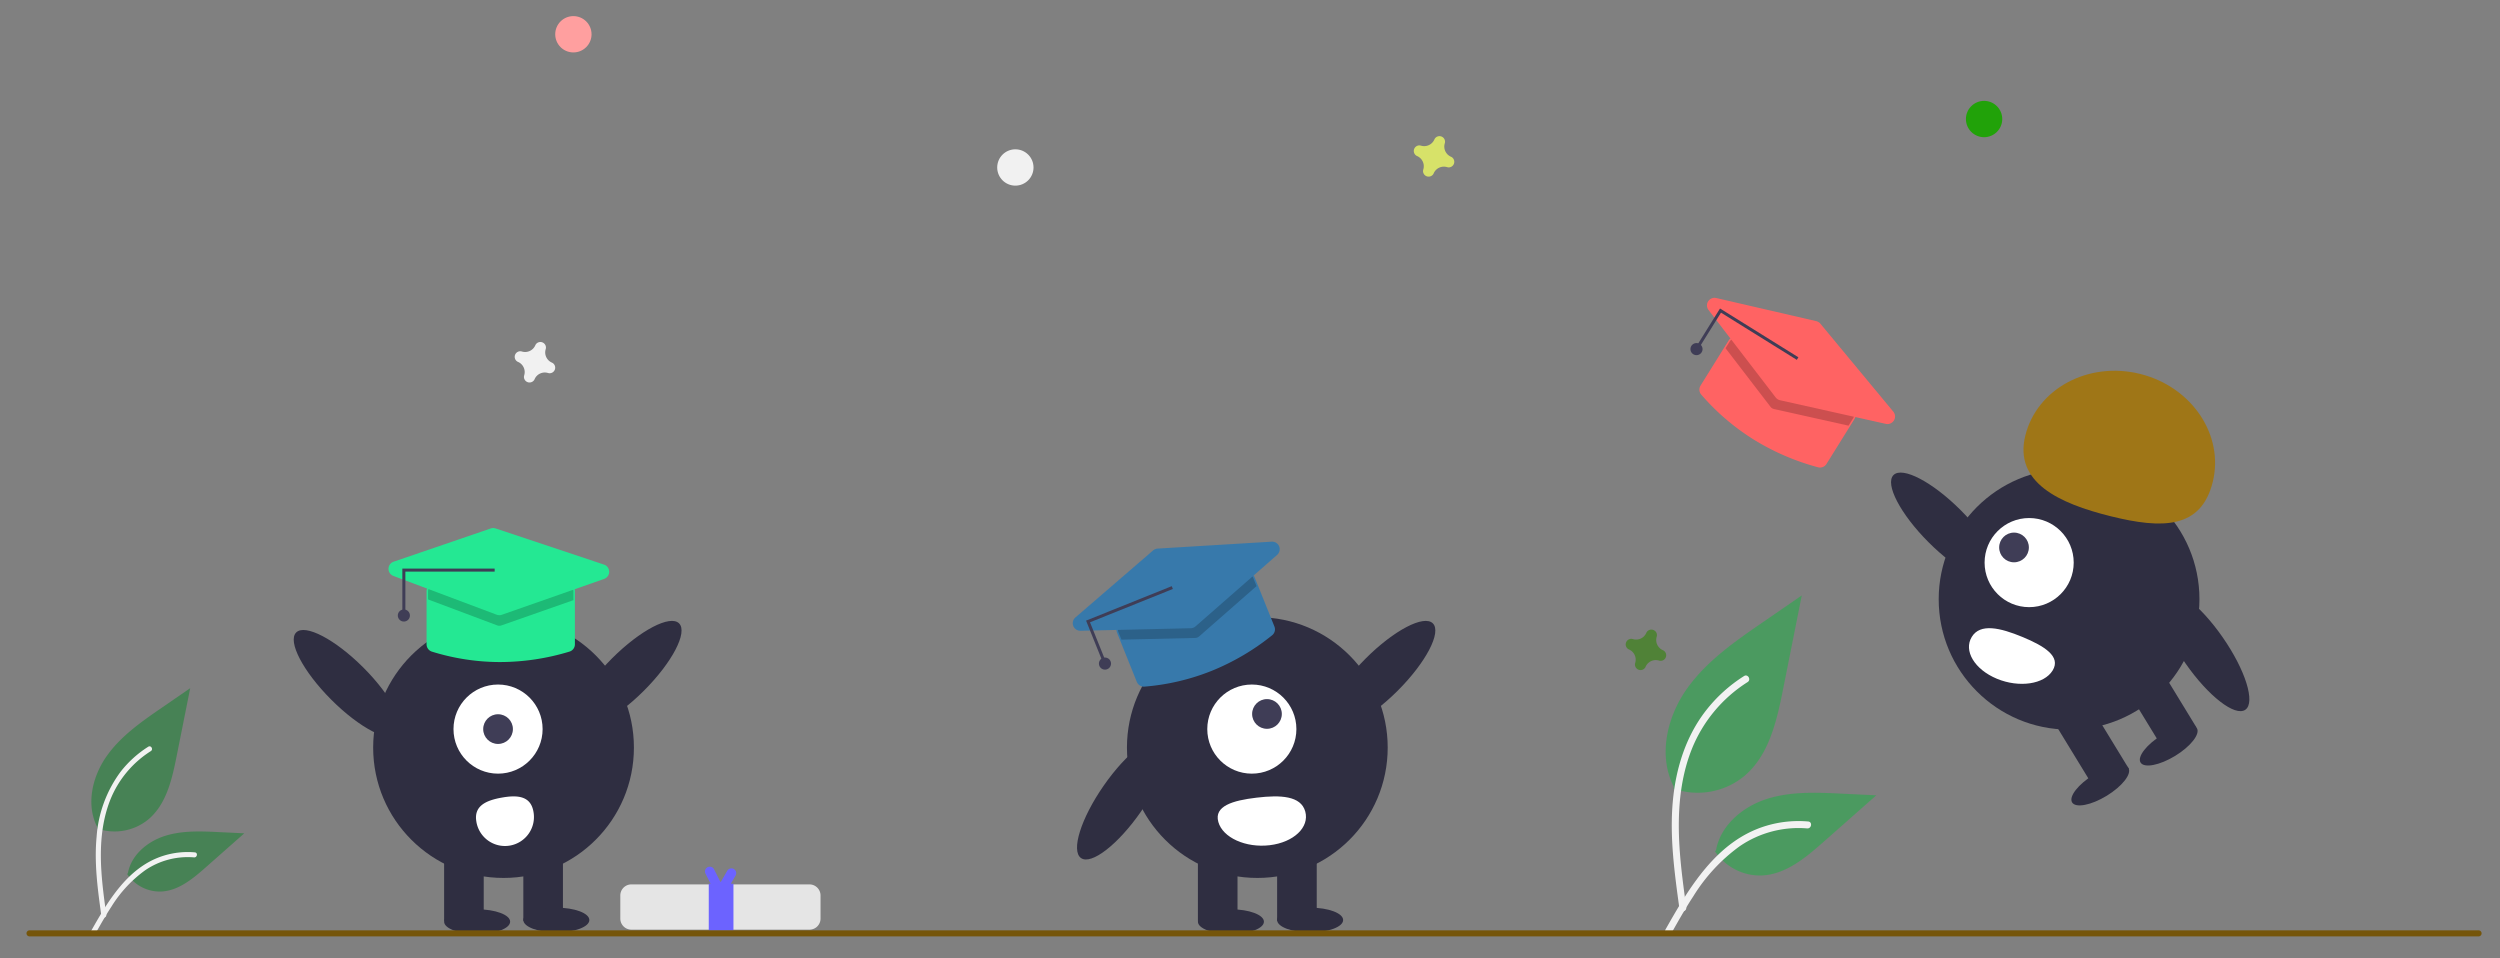 <svg xmlns="http://www.w3.org/2000/svg" xmlns:xlink="http://www.w3.org/1999/xlink" width="566" height="217" viewBox="0 0 566 217"><rect x="0" y="0" width="566" height="217" fill="#808080" stroke="none"/><defs><clipPath id="b"><rect width="566" height="217"/></clipPath></defs><g id="a" clip-path="url(#b)"><g transform="translate(6 3.648)"><path d="M217.189,551.762a12.052,12.052,0,0,0,11.638-2.05c4.076-3.421,5.354-9.056,6.394-14.275L238.3,520l-6.439,4.434c-4.631,3.188-9.366,6.479-12.572,11.1s-4.6,10.923-2.03,15.921" transform="translate(-201.239 -367.848)" fill="#478255"/><path d="M218.643,577.57c-.81-5.9-1.644-11.886-1.074-17.853a28.083,28.083,0,0,1,5.414-14.722,24.49,24.49,0,0,1,6.283-5.694c.628-.4,1.206.6.581.994a23.283,23.283,0,0,0-9.21,11.112c-2.005,5.1-2.327,10.659-1.982,16.076.209,3.276.652,6.53,1.1,9.781a.6.6,0,0,1-.4.708.579.579,0,0,1-.708-.4Z" transform="translate(-201.699 -373.892)" fill="#f2f2f2"/><path d="M227.734,576.947a8.872,8.872,0,0,0,7.73,3.991c3.914-.186,7.176-2.916,10.112-5.51l8.686-7.669-5.748-.275c-4.134-.2-8.375-.384-12.312.893s-7.569,4.343-8.289,8.419" transform="translate(-204.956 -382.743)" fill="#478255"/><path d="M215.845,591.954c3.9-6.9,8.427-14.577,16.514-17.029a18.426,18.426,0,0,1,6.946-.717c.738.064.553,1.2-.183,1.137a17.12,17.12,0,0,0-11.085,2.932,28.812,28.812,0,0,0-7.619,8.221c-1.262,1.921-2.392,3.924-3.522,5.924C216.536,593.062,215.48,592.6,215.845,591.954Z" transform="translate(-201.192 -384.881)" fill="#f2f2f2"/><path d="M737.724,533.1a16.6,16.6,0,0,0,16.026-2.823c5.613-4.711,7.373-12.471,8.8-19.658l4.235-21.258-8.867,6.105c-6.377,4.391-12.9,8.923-17.312,15.282s-6.341,15.042-2.795,21.924" transform="translate(-364.864 -358.207)" fill="#4b9a60"/><path d="M739.726,568.636c-1.116-8.131-2.264-16.367-1.48-24.585.7-7.3,2.922-14.426,7.456-20.273a33.725,33.725,0,0,1,8.653-7.841c.865-.546,1.661.825.8,1.369a32.061,32.061,0,0,0-12.682,15.3c-2.761,7.022-3.2,14.678-2.729,22.138.287,4.511.9,8.993,1.512,13.469a.821.821,0,0,1-.554.975.8.8,0,0,1-.975-.554Z" transform="translate(-365.498 -366.53)" fill="#f2f2f2"/><path d="M752.246,567.778a12.217,12.217,0,0,0,10.645,5.5c5.39-.256,9.882-4.016,13.925-7.587l11.961-10.561-7.916-.379c-5.693-.273-11.532-.528-16.955,1.229s-10.423,5.981-11.414,11.593" transform="translate(-369.984 -378.719)" fill="#4b9a60"/><path d="M735.874,588.443c5.373-9.507,11.6-20.073,22.741-23.45A25.375,25.375,0,0,1,768.18,564c1.016.088.762,1.653-.252,1.566a23.576,23.576,0,0,0-15.264,4.038,39.674,39.674,0,0,0-10.491,11.322c-1.738,2.646-3.294,5.4-4.85,8.158C736.825,589.969,735.371,589.333,735.874,588.443Z" transform="translate(-364.8 -381.662)" fill="#f2f2f2"/><path d="M661.184,342.315a2.518,2.518,0,0,1-1.4-3.044,1.21,1.21,0,0,0,.055-.279h0a1.263,1.263,0,0,0-2.269-.837h0a1.209,1.209,0,0,0-.14.248,2.518,2.518,0,0,1-3.044,1.4,1.209,1.209,0,0,0-.279-.055h0a1.263,1.263,0,0,0-.837,2.269h0a1.208,1.208,0,0,0,.248.14,2.519,2.519,0,0,1,1.4,3.044,1.213,1.213,0,0,0-.055.279h0a1.263,1.263,0,0,0,2.269.837h0a1.209,1.209,0,0,0,.14-.248,2.518,2.518,0,0,1,3.044-1.4,1.212,1.212,0,0,0,.279.055h0a1.263,1.263,0,0,0,.837-2.269h0A1.21,1.21,0,0,0,661.184,342.315Z" transform="translate(-338.684 -310.476)" fill="#d7e269"/><path d="M731.184,505.315a2.519,2.519,0,0,1-1.4-3.044,1.206,1.206,0,0,0,.055-.279h0a1.263,1.263,0,0,0-2.269-.837h0a1.21,1.21,0,0,0-.14.248,2.519,2.519,0,0,1-3.044,1.4,1.212,1.212,0,0,0-.279-.055h0a1.263,1.263,0,0,0-.837,2.269h0a1.206,1.206,0,0,0,.248.14,2.518,2.518,0,0,1,1.4,3.044,1.213,1.213,0,0,0-.055.279h0a1.263,1.263,0,0,0,2.269.837h0a1.205,1.205,0,0,0,.14-.248,2.518,2.518,0,0,1,3.044-1.4,1.211,1.211,0,0,0,.279.055h0a1.263,1.263,0,0,0,.837-2.269h0a1.212,1.212,0,0,0-.248-.14Z" transform="translate(-360.708 -361.761)" fill="#508237"/><path d="M364.184,410.315a2.518,2.518,0,0,1-1.4-3.044,1.208,1.208,0,0,0,.055-.279h0a1.263,1.263,0,0,0-2.269-.837h0a1.213,1.213,0,0,0-.14.248,2.518,2.518,0,0,1-3.044,1.4,1.21,1.21,0,0,0-.279-.055h0a1.263,1.263,0,0,0-.837,2.269h0a1.209,1.209,0,0,0,.248.14,2.518,2.518,0,0,1,1.4,3.044,1.212,1.212,0,0,0-.055.279h0a1.263,1.263,0,0,0,2.269.837h0a1.211,1.211,0,0,0,.14-.248,2.518,2.518,0,0,1,3.044-1.4,1.21,1.21,0,0,0,.279.055h0a1.263,1.263,0,0,0,.837-2.269h0a1.21,1.21,0,0,0-.248-.14Z" transform="translate(-245.238 -331.871)" fill="#f1f1f1"/><circle cx="4.112" cy="4.112" r="4.112" transform="translate(219.767 30.156)" fill="#f1f1f1"/><circle cx="4.112" cy="4.112" r="4.112" transform="translate(439.085 19.19)" fill="#21a209"/><circle cx="4.112" cy="4.112" r="4.112" transform="translate(119.703)" fill="#ff9f9f"/><circle cx="29.517" cy="29.517" r="29.517" transform="translate(78.484 136.084)" fill="#2f2e41"/><rect width="8.967" height="16.066" transform="translate(94.549 188.767)" fill="#2f2e41"/><rect width="8.967" height="16.066" transform="translate(112.484 188.767)" fill="#2f2e41"/><ellipse cx="7.473" cy="2.802" rx="7.473" ry="2.802" transform="translate(94.549 202.217)" fill="#2f2e41"/><ellipse cx="7.473" cy="2.802" rx="7.473" ry="2.802" transform="translate(112.484 201.844)" fill="#2f2e41"/><ellipse cx="16.375" cy="5.141" rx="16.375" ry="5.141" transform="translate(120.96 157.017) rotate(-45.022)" fill="#2f2e41"/><ellipse cx="5.141" cy="16.375" rx="5.141" ry="16.375" transform="translate(57.422 143.177) rotate(-44.978)" fill="#2f2e41"/><circle cx="10.088" cy="10.088" r="10.088" transform="translate(96.671 151.33)" fill="#fff"/><circle cx="3.363" cy="3.363" r="3.363" transform="translate(103.396 158.056)" fill="#3f3d56"/><path d="M355.982,559.173a6.561,6.561,0,1,1-12.909,2.35h0l0-.013c-.645-3.565,2.111-4.827,5.677-5.472S355.337,555.607,355.982,559.173Z" transform="translate(-241.215 -379.096)" fill="#fff"/><path d="M393.16,584.823a2.509,2.509,0,0,0-2.506,2.506v5.234a2.509,2.509,0,0,0,2.506,2.506h40.32a2.509,2.509,0,0,0,2.506-2.506v-5.234a2.509,2.509,0,0,0-2.506-2.506Z" transform="translate(-256.216 -388.243)" fill="#e5e5e5"/><path d="M425.155,579.505a1.087,1.087,0,0,0-1.484.4l-1.5,2.6-1.468-2.9a1.087,1.087,0,1,0-1.939.981l1.143,2.258h-.419v10.557h5.589V582.836h-.591l1.066-1.846A1.087,1.087,0,0,0,425.155,579.505Z" transform="translate(-265.023 -386.411)" fill="#6c63ff"/><path d="M343.32,503.234a52.148,52.148,0,0,1-15.465-2.363,1.733,1.733,0,0,1-1.2-1.643V487.213a1.715,1.715,0,0,1,1.713-1.713h30.156a1.715,1.715,0,0,1,1.713,1.713v12.008a1.718,1.718,0,0,1-1.219,1.644,54.271,54.271,0,0,1-15.7,2.368Z" transform="translate(-236.08 -356.993)" fill="#24e893"/><path d="M360.052,487.371v2.008L343.733,495.1a1.381,1.381,0,0,1-.939-.014l-15.64-5.874v-1.844A1.375,1.375,0,0,1,328.525,486h30.156A1.375,1.375,0,0,1,360.052,487.371Z" transform="translate(-236.237 -357.15)" opacity="0.2"/><path d="M339.161,486.837a1.716,1.716,0,0,1-.6-.109l-23.372-8.776a1.714,1.714,0,0,1,.048-3.225l21.99-7.523a1.73,1.73,0,0,1,1.1,0l24.543,8.181a1.713,1.713,0,0,1,.025,3.242l-23.162,8.118a1.712,1.712,0,0,1-.566.1Z" transform="translate(-232.122 -351.208)" fill="#24e893"/><path d="M124.839,192.438h-.685V182.5h20.9v.685H124.839Z" transform="translate(-39.063 -57.42)" fill="#3f3d56"/><circle cx="1.371" cy="1.371" r="1.371" transform="translate(84.063 134.332)" fill="#3f3d56"/><circle cx="29.517" cy="29.517" r="29.517" transform="translate(249.141 136.084)" fill="#2f2e41"/><rect width="8.967" height="16.066" transform="translate(265.207 188.767)" fill="#2f2e41"/><rect width="8.967" height="16.066" transform="translate(283.141 188.767)" fill="#2f2e41"/><ellipse cx="7.473" cy="2.802" rx="7.473" ry="2.802" transform="translate(265.206 202.217)" fill="#2f2e41"/><ellipse cx="7.473" cy="2.802" rx="7.473" ry="2.802" transform="translate(283.141 201.844)" fill="#2f2e41"/><ellipse cx="16.375" cy="5.141" rx="16.375" ry="5.141" transform="translate(291.616 157.017) rotate(-45.022)" fill="#2f2e41"/><ellipse cx="16.375" cy="5.141" rx="16.375" ry="5.141" transform="translate(234.526 187.688) rotate(-55.225)" fill="#2f2e41"/><circle cx="10.088" cy="10.088" r="10.088" transform="translate(267.328 151.33)" fill="#fff"/><circle cx="3.363" cy="3.363" r="3.363" transform="translate(277.48 154.629)" fill="#3f3d56"/><path d="M607.81,559.173c.99,3.565-2.615,6.981-8.051,7.63s-10.646-1.715-11.635-5.28h0l0-.013c-.984-3.565,3.22-4.827,8.657-5.472S606.826,555.607,607.81,559.173Z" transform="translate(-318.299 -379.096)" fill="#fff"/><path d="M576.112,504.062a52.146,52.146,0,0,1-15.23,3.577,1.733,1.733,0,0,1-1.727-1.077l-4.482-11.147a1.715,1.715,0,0,1,.951-2.229l27.979-11.25a1.716,1.716,0,0,1,2.229.951l4.48,11.141a1.717,1.717,0,0,1-.518,1.981A54.272,54.272,0,0,1,576.112,504.062Z" transform="translate(-307.782 -355.833)" fill="#3779ab"/><path d="M585.67,483.173l.749,1.863-13.006,11.4a1.381,1.381,0,0,1-.876.338l-16.7.385-.688-1.711a1.375,1.375,0,0,1,.76-1.783l27.979-11.25a1.375,1.375,0,0,1,1.783.76Z" transform="translate(-307.94 -355.991)" opacity="0.2"/><path d="M567.424,491.079a1.714,1.714,0,0,1-.6.124l-24.958.577a1.714,1.714,0,0,1-1.159-3.01l17.6-15.184a1.731,1.731,0,0,1,1.015-.413l25.823-1.566a1.713,1.713,0,0,1,1.233,3l-18.461,16.173A1.713,1.713,0,0,1,567.424,491.079Z" transform="translate(-303.24 -352.621)" fill="#3779ab"/><path d="M354.352,205.071l-.636.256-3.707-9.22,19.395-7.8.256.636L350.9,196.487Z" transform="translate(-110.123 -59.247)" fill="#3f3d56"/><circle cx="1.371" cy="1.371" r="1.371" transform="translate(242.796 145.217)" fill="#3f3d56"/><path d="M759.4,427.211a52.147,52.147,0,0,1-11.88-10.18,1.733,1.733,0,0,1-.151-2.03l6.35-10.2a1.715,1.715,0,0,1,2.36-.549l25.6,15.939a1.716,1.716,0,0,1,.549,2.36l-6.347,10.193a1.717,1.717,0,0,1-1.9.752A54.27,54.27,0,0,1,759.4,427.211Z" transform="translate(-368.367 -331.349)" fill="#ff6363"/><path d="M784.653,422.529l-1.061,1.7-16.878-3.767a1.381,1.381,0,0,1-.79-.508l-10.172-13.253.974-1.565a1.375,1.375,0,0,1,1.888-.439l25.6,15.939a1.375,1.375,0,0,1,.439,1.888Z" transform="translate(-371.087 -331.507)" opacity="0.2"/><path d="M765.622,414.025a1.715,1.715,0,0,1-.454-.411l-15.2-19.8a1.714,1.714,0,0,1,1.745-2.713l22.644,5.237a1.731,1.731,0,0,1,.933.575L791.8,416.828a1.713,1.713,0,0,1-1.693,2.766l-23.953-5.351a1.711,1.711,0,0,1-.532-.218Z" transform="translate(-369.155 -327.278)" fill="#ff6363"/><path d="M552.34,105.377l-.582-.363,5.253-8.436,17.746,11.049-.363.581L557.23,97.522Z" transform="translate(-173.6 -30.386)" fill="#3f3d56"/><circle cx="1.371" cy="1.371" r="1.371" transform="translate(376.716 74.02)" fill="#3f3d56"/><circle cx="29.517" cy="29.517" r="29.517" transform="translate(432.921 102.501)" fill="#2f2e41"/><rect width="8.967" height="16.066" transform="matrix(0.853, -0.521, 0.521, 0.853, 475.25, 152.002)" fill="#2f2e41"/><rect width="8.967" height="16.066" transform="matrix(0.853, -0.521, 0.521, 0.853, 459.947, 161.355)" fill="#2f2e41"/><ellipse cx="7.473" cy="2.802" rx="7.473" ry="2.802" transform="matrix(0.853, -0.521, 0.521, 0.853, 477.163, 166.597)" fill="#2f2e41"/><ellipse cx="7.473" cy="2.802" rx="7.473" ry="2.802" transform="matrix(0.853, -0.521, 0.521, 0.853, 461.665, 175.63)" fill="#2f2e41"/><ellipse cx="5.141" cy="16.375" rx="5.141" ry="16.375" transform="translate(419.055 107.539) rotate(-44.978)" fill="#2f2e41"/><ellipse cx="5.141" cy="16.375" rx="5.141" ry="16.375" transform="translate(479.443 133.069) rotate(-34.775)" fill="#2f2e41"/><circle cx="10.088" cy="10.088" r="10.088" transform="translate(443.311 113.635)" fill="#fff"/><circle cx="3.363" cy="3.363" r="3.363" transform="translate(446.61 116.933)" fill="#3f3d56"/><path d="M836.793,502.165c-1.913,3.134.636,7.374,5.693,9.471s10.707,1.255,12.62-1.879h0l.007-.011c1.908-3.136-1.8-5.483-6.857-7.576S838.7,499.029,836.793,502.165Z" transform="translate(-396.385 -361.614)" fill="#fff"/><path d="M854.585,429.815c2.636-10.614,14.27-16.861,25.986-13.952s19.077,13.872,16.441,24.486-11.38,10.649-23.1,7.739S851.949,440.429,854.585,429.815Z" transform="translate(-402.051 -334.859)" fill="#9f7617"/><path d="M749.649,601.371H195.185a.685.685,0,0,1,0-1.371H749.649a.685.685,0,0,1,0,1.371Z" transform="translate(-194.5 -393.018)" fill="#75550a"/></g></g></svg>